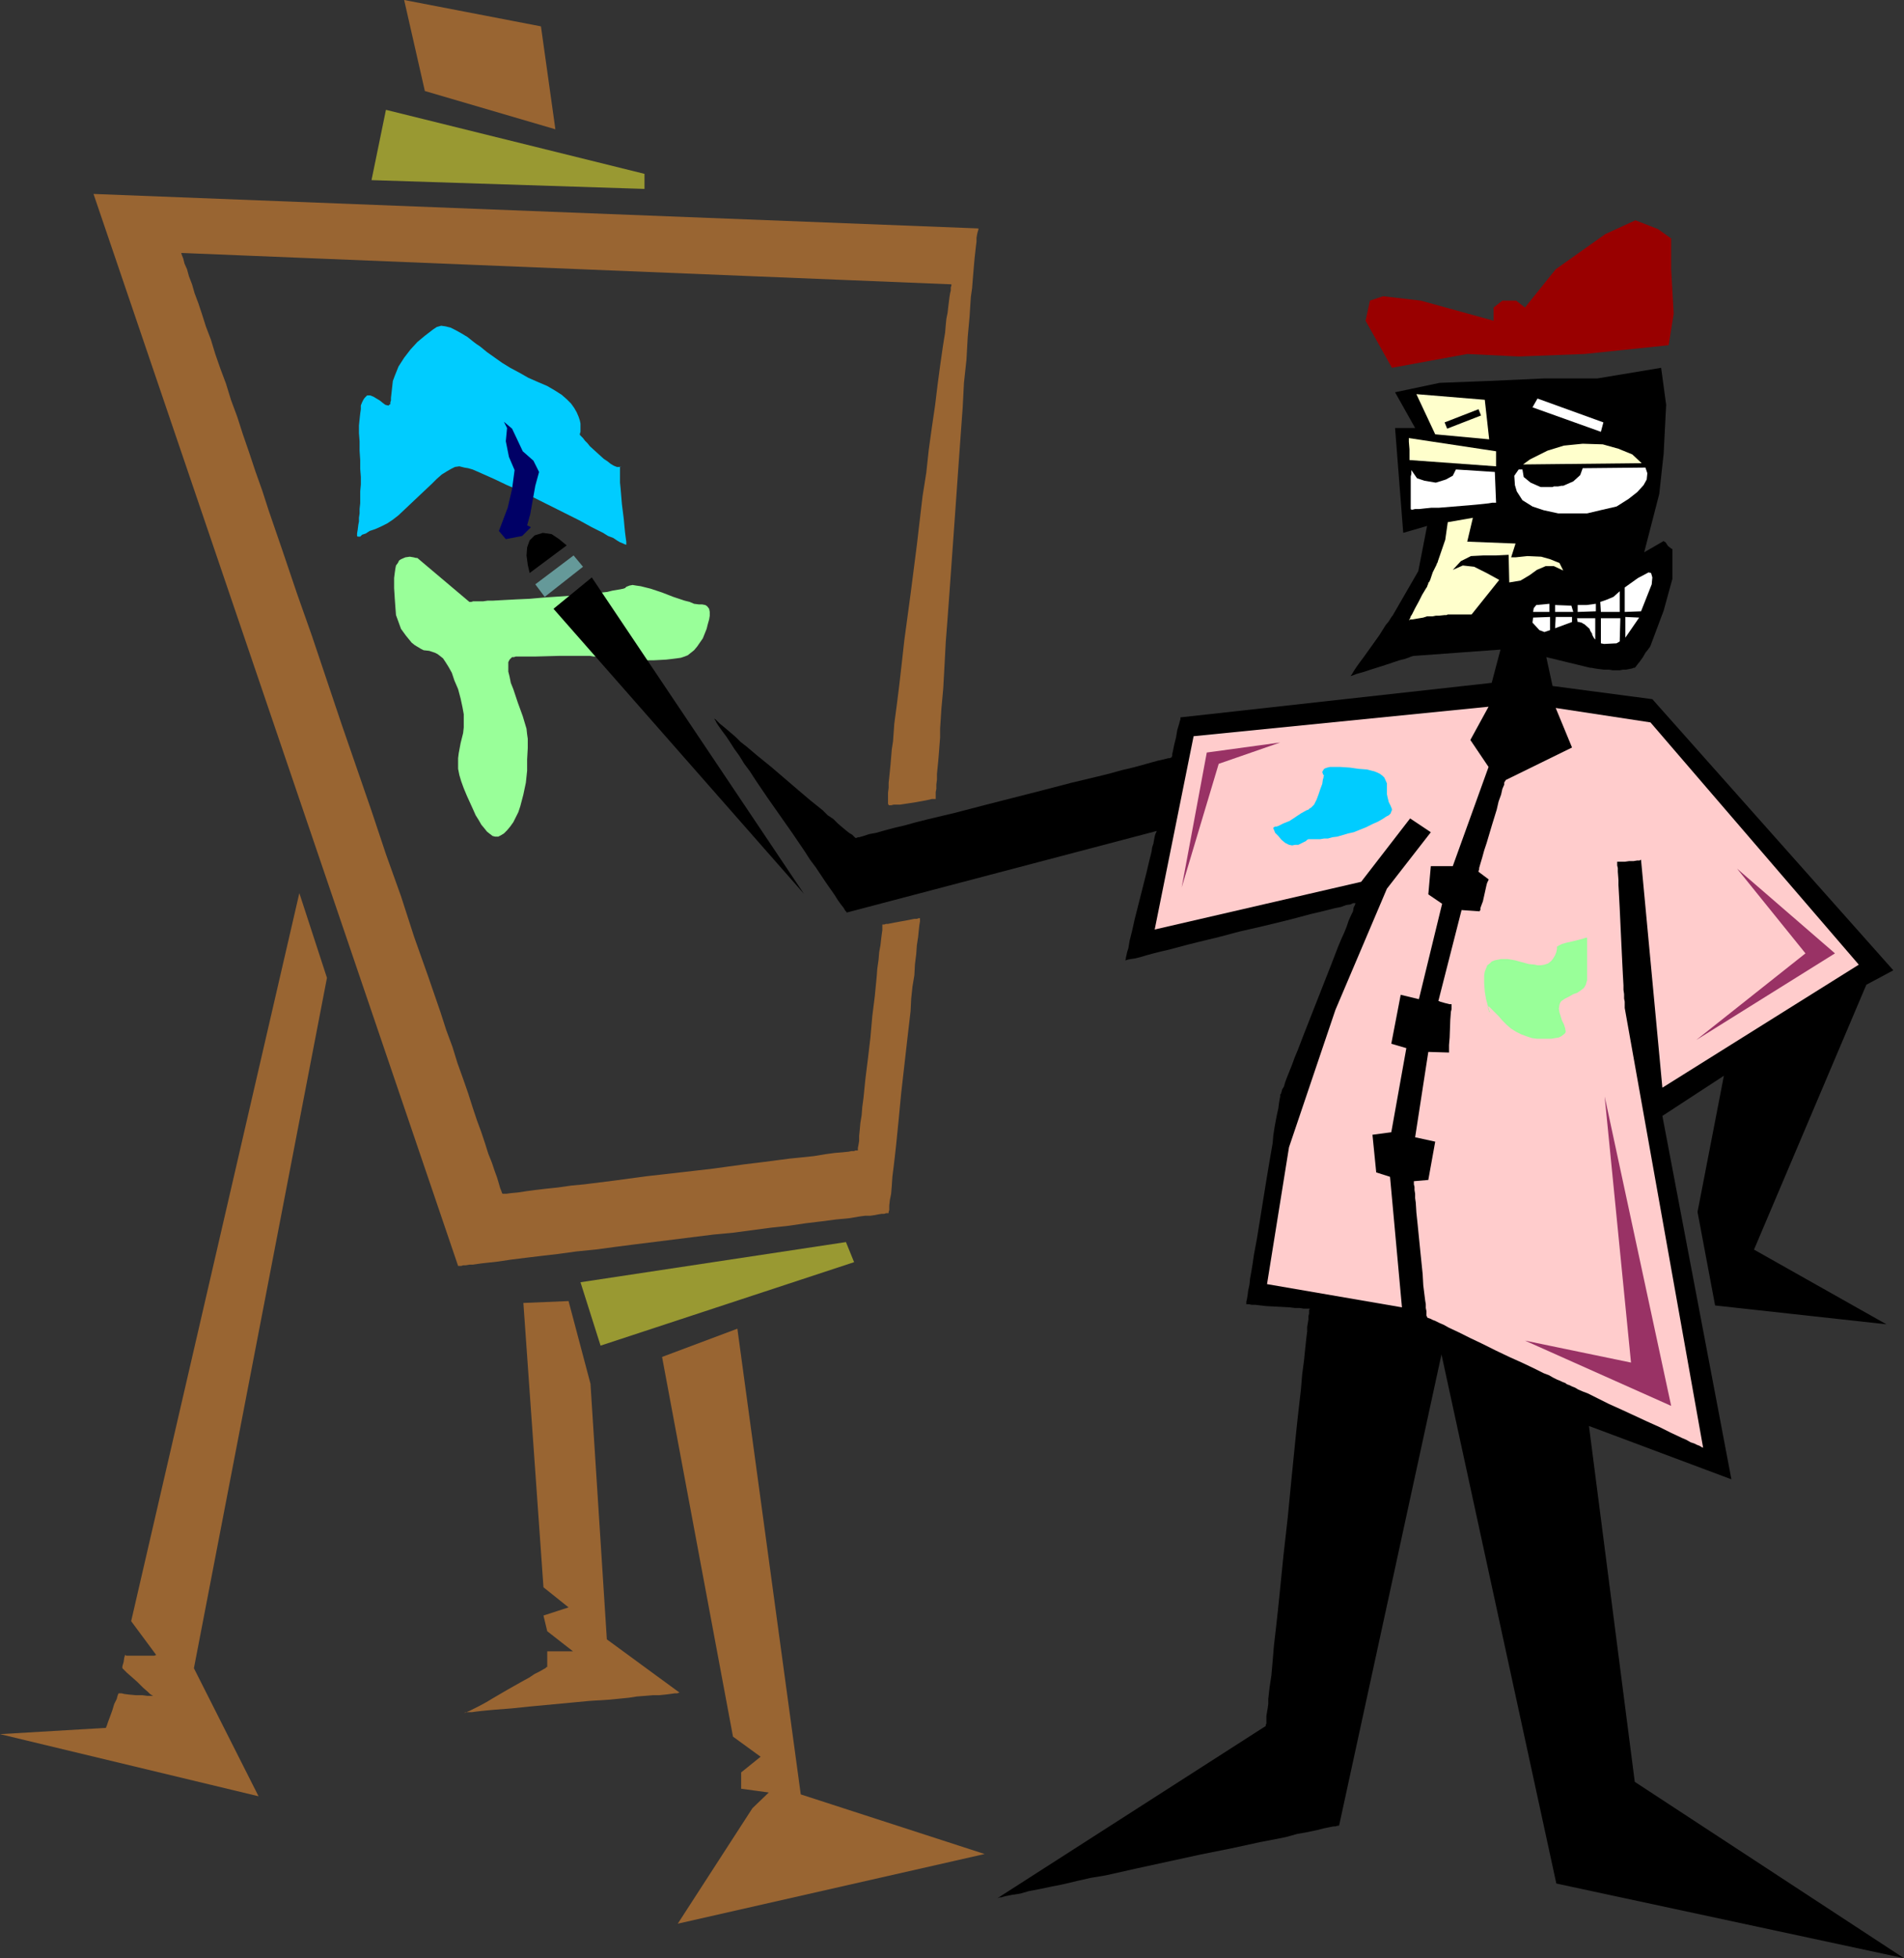 <?xml version="1.0" encoding="UTF-8" standalone="no"?>
<svg
   version="1.0"
   width="129.724mm"
   height="133.37mm"
   id="svg42"
   sodipodi:docname="Artist 06.wmf"
   xmlns:inkscape="http://www.inkscape.org/namespaces/inkscape"
   xmlns:sodipodi="http://sodipodi.sourceforge.net/DTD/sodipodi-0.dtd"
   xmlns="http://www.w3.org/2000/svg"
   xmlns:svg="http://www.w3.org/2000/svg">
  <rect width="100%" height="100%" fill="#333333" stroke="none"/>
  <sodipodi:namedview
     id="namedview42"
     pagecolor="#ffffff"
     bordercolor="#000000"
     borderopacity="0.25"
     inkscape:showpageshadow="2"
     inkscape:pageopacity="0.0"
     inkscape:pagecheckerboard="0"
     inkscape:deskcolor="#d1d1d1"
     inkscape:document-units="mm" />
  <defs
     id="defs1">
    <pattern
       id="WMFhbasepattern"
       patternUnits="userSpaceOnUse"
       width="6"
       height="6"
       x="0"
       y="0" />
  </defs>
  <path
     style="fill:#00ccff;fill-opacity:1;fill-rule:evenodd;stroke:none"
     d="m 159.984,120.041 -0.485,0.162 h -0.646 l -0.808,-0.323 -0.808,-0.485 -0.808,-0.646 -0.97,-0.646 -1.778,-1.616 -1.778,-1.616 -0.646,-0.808 -0.646,-0.646 -0.485,-0.646 -0.485,-0.485 -0.323,-0.323 v 0 -0.162 -0.162 l 0.162,-0.485 v -0.646 -0.646 -0.808 l -0.162,-0.808 -0.323,-0.969 -0.485,-1.131 -0.646,-1.131 -0.808,-1.131 -1.131,-1.131 -1.293,-1.131 -1.778,-1.131 -1.939,-1.131 -2.262,-0.969 -2.586,-1.131 -2.262,-1.293 -2.424,-1.293 -2.101,-1.293 -3.878,-2.747 -1.778,-1.454 -0.97,-0.646 -0.646,-0.485 -1.616,-1.293 -1.616,-0.969 -1.454,-0.808 -1.293,-0.646 -1.293,-0.323 -1.131,-0.162 -1.131,0.323 -0.97,0.646 -2.101,1.616 -1.939,1.616 -1.778,1.939 -1.616,2.1 -1.454,2.262 -0.97,2.423 -0.485,1.293 -0.162,1.454 -0.162,1.454 -0.162,1.454 v 0.646 l -0.162,0.485 v 0.485 l -0.323,0.162 v 0.162 h -0.323 l -0.646,-0.162 -0.646,-0.485 -0.808,-0.646 -1.616,-0.969 -0.808,-0.323 h -0.808 l -0.323,0.323 -0.323,0.323 -0.323,0.485 -0.323,0.646 -0.323,0.808 v 0.969 l -0.162,1.131 -0.162,1.454 -0.162,1.616 v 1.939 l 0.162,2.1 v 2.423 l 0.162,2.423 v 2.262 l 0.162,2.1 v 1.939 l -0.162,1.777 v 1.616 1.454 l -0.162,1.454 v 1.131 l -0.162,1.131 v 0.969 l -0.162,0.808 -0.162,1.292 -0.162,0.969 v 0.646 l 0.162,0.162 h 0.162 0.485 l 0.485,-0.485 0.97,-0.323 0.97,-0.646 1.454,-0.485 1.454,-0.646 1.616,-0.808 1.454,-0.969 1.454,-1.131 2.909,-2.747 2.909,-2.747 2.747,-2.585 1.293,-1.292 1.293,-1.131 1.293,-0.808 1.131,-0.646 0.97,-0.485 1.131,-0.162 0.646,0.162 0.646,0.162 0.97,0.162 1.131,0.323 1.131,0.485 1.454,0.646 1.454,0.646 1.454,0.646 3.394,1.616 3.717,1.616 7.434,3.716 3.878,1.939 3.555,1.777 3.232,1.777 1.616,0.808 1.293,0.646 1.293,0.808 1.293,0.485 0.97,0.646 0.808,0.485 0.808,0.323 0.323,0.162 0.485,0.162 v 0.162 -0.323 -0.646 l -0.162,-1.131 -0.162,-1.292 -0.162,-1.616 -0.162,-1.777 -0.485,-3.878 -0.323,-3.877 -0.162,-1.616 v -1.616 -1.131 -0.969 -0.323 l 0.162,-0.162 z"
     id="path1" />
  <path
     style="fill:#990000;fill-opacity:1;fill-rule:evenodd;stroke:none"
     d="m 358.428,94.676 19.392,-3.554 13.251,0.646 16.968,-0.646 21.654,-2.262 1.293,-8.078 -0.646,-11.471 v -7.917 l -3.394,-2.423 -5.818,-2.262 -7.757,3.554 -12.766,9.048 -7.918,9.855 -2.262,-1.777 h -3.555 l -2.262,1.777 v 3.393 L 365.862,77.389 356.166,76.258 l -3.394,1.131 -1.131,5.17 z"
     id="path2" />
  <path
     style="fill:#000000;fill-opacity:1;fill-rule:evenodd;stroke:none"
     d="m 359.236,100.977 11.474,-2.423 12.605,-0.485 14.221,-0.646 h 13.736 l 16.483,-2.747 1.293,9.532 -0.646,12.602 -1.131,10.34 -3.878,15.025 5.01,-2.908 0.162,0.162 0.323,0.162 0.646,0.969 0.808,0.646 0.323,0.162 v 0.162 7.432 l -2.262,8.24 -3.394,9.048 v 0 l -0.162,0.323 -0.485,0.646 -0.646,0.808 -0.646,1.131 -0.808,1.131 -0.646,0.808 -0.485,0.646 -0.162,0.162 v 0 h -0.323 l -0.323,0.162 -1.616,0.323 h -0.808 l -0.808,0.162 h -0.485 -0.162 -0.323 -0.808 l -0.97,-0.162 h -1.293 l -1.293,-0.162 -1.131,-0.162 -0.808,-0.162 h -0.162 -0.162 l -11.312,-2.747 1.616,7.432 25.694,3.393 62.054,69.795 -6.949,3.716 -28.926,68.18 34.098,19.226 -44.117,-4.847 -4.525,-24.073 6.787,-35.059 -15.837,10.34 17.776,93.545 -36.683,-13.733 11.797,91.606 69.326,45.399 -89.526,-19.226 -29.573,-136.197 -26.341,121.172 v 0 l -0.162,0.162 h -0.323 l -0.485,0.162 h -0.485 l -0.808,0.162 -1.616,0.323 -1.939,0.485 -2.262,0.485 -2.747,0.485 -2.909,0.808 -3.232,0.646 -3.394,0.646 -3.717,0.808 -3.717,0.808 -8.08,1.616 -16.322,3.554 -7.918,1.777 -3.878,0.646 -3.555,0.808 -3.394,0.808 -3.232,0.646 -3.07,0.646 -2.586,0.485 -2.262,0.646 -2.101,0.323 -1.616,0.323 -0.646,0.162 -0.485,0.162 h -0.485 l -0.323,0.162 h -0.162 v 0 l 69.003,-44.268 v -0.323 l 0.162,-0.323 v -0.485 -0.646 -0.808 l 0.162,-0.969 0.162,-0.969 0.162,-1.131 v -1.292 l 0.323,-2.908 0.485,-3.231 0.323,-3.716 0.323,-3.878 0.485,-4.201 0.485,-4.362 0.485,-4.685 0.485,-4.847 0.485,-4.847 1.131,-10.017 0.97,-10.017 0.485,-4.847 0.485,-4.847 0.485,-4.685 0.485,-4.362 0.485,-4.201 0.323,-3.878 0.485,-3.716 0.323,-3.231 0.323,-2.908 0.162,-1.292 v -1.131 l 0.162,-0.969 0.162,-0.969 v -0.808 l 0.162,-0.646 v -0.485 -0.485 l 0.162,-0.162 v -0.162 h -0.808 -0.808 l -0.97,-0.162 h -1.293 l -1.293,-0.162 -5.979,-0.323 -1.454,-0.162 -1.293,-0.162 h -0.97 l -0.808,-0.162 h -0.485 -0.162 v -0.162 -0.485 l 0.162,-0.646 0.162,-0.969 0.162,-1.292 0.323,-1.454 0.162,-1.616 0.323,-1.777 0.323,-1.939 0.323,-2.262 0.808,-4.362 0.808,-5.008 0.808,-5.008 0.808,-5.008 0.808,-4.847 0.808,-4.685 0.162,-1.939 0.323,-2.1 0.323,-1.777 0.323,-1.616 0.323,-1.454 0.162,-1.292 0.162,-0.969 0.162,-0.808 v -0.323 -0.162 l 0.162,-0.162 0.162,-0.485 0.162,-0.646 0.485,-0.808 0.323,-1.131 0.485,-1.292 0.646,-1.616 0.646,-1.616 0.646,-1.777 0.808,-1.939 1.616,-4.201 1.778,-4.524 1.778,-4.524 1.778,-4.524 1.778,-4.524 1.616,-4.201 0.808,-1.939 0.808,-1.777 0.646,-1.616 0.485,-1.454 0.646,-1.454 0.485,-0.969 0.162,-0.969 0.323,-0.646 0.162,-0.485 0.162,-0.162 -0.162,0.162 h -0.646 l -0.646,0.323 -1.131,0.162 -1.293,0.485 -1.616,0.323 -1.939,0.485 -1.939,0.485 -2.101,0.485 -2.424,0.646 -2.424,0.646 -2.586,0.646 -5.333,1.292 -5.656,1.293 -5.494,1.454 -5.333,1.293 -2.586,0.646 -2.424,0.646 -2.424,0.646 -2.101,0.485 -1.939,0.485 -1.778,0.485 -1.616,0.485 -1.293,0.323 -1.131,0.162 -0.808,0.162 -0.485,0.162 h -0.162 v 0 l 0.162,-0.323 v -0.323 l 0.162,-0.646 0.162,-0.808 0.323,-0.969 0.162,-0.969 0.162,-0.969 0.646,-2.585 0.646,-2.908 3.07,-12.117 0.646,-2.747 0.646,-2.585 0.162,-1.131 0.323,-0.969 0.162,-0.969 0.162,-0.808 0.162,-0.646 0.162,-0.323 0.162,-0.323 v -0.162 l -79.83,21.003 v -0.162 l -0.323,-0.323 -0.485,-0.808 -0.646,-0.808 -0.808,-1.131 -0.808,-1.293 -1.131,-1.616 -1.131,-1.616 -1.293,-1.939 -1.293,-1.939 -1.454,-1.939 -1.454,-2.262 -3.07,-4.524 -6.464,-9.209 -3.07,-4.524 -1.454,-2.262 -1.454,-1.939 -1.293,-2.1 -1.293,-1.777 -1.131,-1.777 -0.97,-1.454 -0.97,-1.292 -0.808,-1.131 -0.646,-0.969 -0.323,-0.646 -0.323,-0.485 -0.162,-0.162 0.162,0.162 0.323,0.162 0.485,0.485 0.646,0.646 0.808,0.646 0.97,0.808 1.131,0.969 1.131,0.969 1.293,1.292 1.454,1.131 3.07,2.585 3.394,2.747 3.394,2.908 3.394,2.908 3.232,2.747 3.232,2.585 1.293,1.292 1.454,0.969 1.131,1.131 1.131,0.969 0.97,0.808 0.808,0.646 0.808,0.485 0.485,0.485 0.323,0.323 v 0 h 0.162 0.162 l 0.323,-0.162 h 0.323 l 1.131,-0.323 1.454,-0.485 1.778,-0.323 2.262,-0.646 2.424,-0.646 2.747,-0.646 2.909,-0.808 3.232,-0.808 3.394,-0.808 3.394,-0.808 7.434,-1.939 15.19,-3.878 7.434,-1.939 3.394,-0.808 3.394,-0.808 3.232,-0.808 2.909,-0.808 2.747,-0.646 2.424,-0.646 2.262,-0.646 1.778,-0.485 1.454,-0.323 1.293,-0.323 h 0.323 l 0.323,-0.162 h 0.162 v 0 -0.162 l 0.162,-0.323 v -0.485 l 0.162,-0.646 0.323,-1.616 0.485,-1.939 0.323,-1.939 0.485,-1.616 0.162,-0.646 0.162,-0.485 v -0.323 -0.162 l 80.154,-8.886 2.262,-8.563 -22.139,1.616 h -0.162 l -0.646,0.162 -0.808,0.323 -0.97,0.323 -1.293,0.323 -1.454,0.485 -2.909,0.969 -3.07,0.969 -1.454,0.485 -1.131,0.323 -1.131,0.323 -0.808,0.323 -0.485,0.162 h -0.162 l 0.162,-0.162 0.323,-0.485 0.485,-0.808 0.646,-0.969 0.808,-1.131 0.97,-1.292 4.04,-5.655 0.808,-1.293 0.808,-1.292 0.808,-0.969 0.485,-0.808 0.323,-0.485 0.162,-0.162 6.626,-11.471 2.262,-11.633 -6.141,1.777 -2.101,-26.981 h 5.171 z"
     id="path3" />
  <path
     style="fill:#ffffcc;fill-opacity:1;fill-rule:evenodd;stroke:none"
     d="m 369.579,111.801 -4.848,-10.34 17.614,1.454 1.131,10.178 z"
     id="path4" />
  <path
     style="fill:#000000;fill-opacity:1;fill-rule:evenodd;stroke:none"
     d="m 372.003,108.732 8.726,-3.393 0.646,1.616 -8.726,3.393 z"
     id="path5" />
  <path
     style="fill:#ffffcc;fill-opacity:1;fill-rule:evenodd;stroke:none"
     d="m 362.792,112.771 v 0.969 l 0.162,1.939 v 1.131 0.808 0.808 l 22.301,1.616 v -3.878 z"
     id="path6" />
  <path
     style="fill:#ffffff;fill-opacity:1;fill-rule:evenodd;stroke:none"
     d="m 363.438,121.011 v 0.969 l -0.162,0.646 v 3.554 1.777 1.616 0.646 0.808 l 0.162,0.162 h 0.323 l 0.646,-0.162 h 1.131 l 1.454,-0.162 1.616,-0.162 h 1.939 l 7.918,-0.646 1.778,-0.162 1.616,-0.162 1.454,-0.162 0.97,-0.162 h 0.808 0.162 l -0.323,-7.917 -10.019,-0.646 -0.808,1.616 -1.778,0.969 -2.586,0.808 -2.909,-0.485 -1.939,-0.646 z"
     id="path7" />
  <path
     style="fill:#ffffcc;fill-opacity:1;fill-rule:evenodd;stroke:none"
     d="m 392.203,119.556 30.542,-0.323 -2.424,-2.262 -3.555,-1.454 -4.04,-1.131 -5.171,-0.162 -4.848,0.485 -4.202,1.292 -4.525,2.262 z"
     id="path8" />
  <path
     style="fill:#ffffff;fill-opacity:1;fill-rule:evenodd;stroke:none"
     d="m 391.072,120.849 h 0.97 l 0.323,1.939 1.778,1.454 2.586,1.131 h 2.909 0.162 l 0.323,-0.162 h 1.131 l 0.808,-0.162 h 0.323 0.162 l 2.586,-1.131 1.778,-1.616 0.646,-1.777 16.16,-0.162 0.485,1.454 -0.162,1.616 -0.808,1.454 -1.616,1.777 -2.262,1.777 -3.07,1.939 -4.202,0.969 -3.394,0.808 h -3.717 -3.717 l -3.717,-0.808 -2.909,-0.969 -2.586,-1.616 -1.454,-2.262 -0.485,-1.616 -0.162,-2.423 z"
     id="path9" />
  <path
     style="fill:#ffffff;fill-opacity:1;fill-rule:evenodd;stroke:none"
     d="m 395.92,102.592 -1.293,2.262 17.614,6.301 0.646,-2.423 z"
     id="path10" />
  <path
     style="fill:#ffffcc;fill-opacity:1;fill-rule:evenodd;stroke:none"
     d="m 372.811,134.42 -0.646,4.524 -1.939,5.655 v 0.162 l -0.162,0.162 -0.162,0.485 -0.485,0.969 -0.485,0.969 -0.323,0.969 -0.323,0.969 -0.323,0.646 h -0.162 v 0.162 0.162 l -0.162,0.323 -0.162,0.485 -0.323,0.485 -0.97,1.616 -0.808,1.616 -0.97,1.777 -0.808,1.616 -0.323,0.485 -0.162,0.485 -0.162,0.323 -0.162,0.162 h 0.162 l 0.162,-0.162 h 0.485 l 0.97,-0.162 0.97,-0.162 0.97,-0.162 0.97,-0.323 h 0.646 0.162 v 0 h 0.646 l 0.808,-0.162 h 0.808 l 1.454,-0.162 h 0.485 l 0.323,-0.162 h 6.141 l 7.11,-8.886 -3.232,-1.777 -3.232,-1.616 -2.909,-0.323 -2.586,1.131 2.101,-2.262 2.586,-1.292 3.232,-0.162 h 3.232 l 3.232,-0.162 0.162,7.109 2.909,-0.485 2.424,-1.454 1.778,-1.292 2.262,-0.969 h 2.101 l 2.424,1.131 -0.97,-1.939 -2.424,-0.969 -2.262,-0.646 -3.555,-0.162 -3.07,0.323 h -1.131 l 1.131,-3.554 -12.443,-0.485 1.454,-6.139 z"
     id="path11" />
  <path
     style="fill:#ffffff;fill-opacity:1;fill-rule:evenodd;stroke:none"
     d="m 395.596,155.747 -0.646,0.808 -0.162,0.969 h 4.202 v -2.1 z"
     id="path12" />
  <path
     style="fill:#ffffff;fill-opacity:1;fill-rule:evenodd;stroke:none"
     d="m 394.788,158.978 -0.162,1.292 1.778,1.939 v 0 l 1.293,0.485 1.454,-0.485 v -3.393 z"
     id="path13" />
  <path
     style="fill:#ffffff;fill-opacity:1;fill-rule:evenodd;stroke:none"
     d="m 400.444,157.524 v -1.777 l 4.202,0.162 0.485,1.616 z"
     id="path14" />
  <path
     style="fill:#ffffff;fill-opacity:1;fill-rule:evenodd;stroke:none"
     d="m 400.606,158.816 h 4.202 v 1.293 l -4.363,1.616 z"
     id="path15" />
  <path
     style="fill:#ffffff;fill-opacity:1;fill-rule:evenodd;stroke:none"
     d="m 406.262,155.747 h 2.262 l 2.424,-0.323 v 1.939 l -4.686,0.162 z"
     id="path16" />
  <path
     style="fill:#ffffff;fill-opacity:1;fill-rule:evenodd;stroke:none"
     d="m 406.1,159.139 0.162,0.969 h 0.323 l 0.646,0.162 0.323,0.162 0.162,0.162 h 0.162 l 1.293,1.131 0.162,0.162 0.162,0.485 0.323,0.485 v 0.162 h 0.162 v 0.323 l 0.323,0.646 0.323,0.485 0.162,0.162 v 0 -5.493 z"
     id="path17" />
  <path
     style="fill:#ffffff;fill-opacity:1;fill-rule:evenodd;stroke:none"
     d="m 412.241,159.139 h 5.01 l -0.162,5.978 -0.808,0.485 -3.232,0.162 -0.808,-0.162 z"
     id="path18" />
  <path
     style="fill:#ffffff;fill-opacity:1;fill-rule:evenodd;stroke:none"
     d="m 412.08,154.939 0.162,2.585 h 4.848 v -5.332 l -1.616,1.454 -1.939,0.808 z"
     id="path19" />
  <path
     style="fill:#ffffff;fill-opacity:1;fill-rule:evenodd;stroke:none"
     d="m 418.544,158.816 3.555,0.162 -1.778,2.585 -1.778,2.585 z"
     id="path20" />
  <path
     style="fill:#ffffff;fill-opacity:1;fill-rule:evenodd;stroke:none"
     d="m 418.382,151.223 3.394,-2.423 2.747,-1.454 0.646,0.162 0.323,1.131 -0.162,1.777 -2.747,6.947 -4.202,0.162 z"
     id="path21" />
  <path
     style="fill:#000000;fill-opacity:1;fill-rule:evenodd;stroke:none"
     d="m 365.054,192.421 4.525,-6.301 0.808,7.109 5.979,11.309 z"
     id="path22" />
  <path
     style="fill:#000000;fill-opacity:1;fill-rule:evenodd;stroke:none"
     d="m 393.334,206.962 h 0.162 0.323 l 0.808,-0.323 0.97,-0.485 1.454,-0.646 1.616,-0.808 1.778,-0.646 3.878,-1.777 3.717,-1.777 1.778,-0.646 1.616,-0.808 1.293,-0.646 0.97,-0.485 0.646,-0.323 h 0.162 v 0 -8.563 l 5.979,11.148 z"
     id="path23" />
  <path
     style="fill:#ffcccc;fill-opacity:1;fill-rule:evenodd;stroke:none"
     d="m 307.363,189.513 75.952,-7.593 -4.686,8.563 4.686,6.947 -9.211,25.527 h -5.656 l -0.646,7.27 3.555,2.423 -5.979,24.558 -4.686,-1.131 -2.424,12.602 3.878,1.131 -3.878,21.649 -4.848,0.646 0.97,9.694 3.555,1.131 3.07,33.605 -34.744,-5.978 5.656,-35.221 11.958,-35.382 13.251,-31.182 11.312,-14.541 -5.333,-3.554 -12.605,16.318 -53.166,12.279 z"
     id="path24" />
  <path
     style="fill:#993265;fill-opacity:1;fill-rule:evenodd;stroke:none"
     d="m 310.756,193.714 -6.464,34.736 9.534,-31.828 15.837,-5.493 z"
     id="path25" />
  <path
     style="fill:#ffcccc;fill-opacity:1;fill-rule:evenodd;stroke:none"
     d="m 425.008,185.959 -24.402,-3.716 4.202,10.178 -17.13,8.401 v 0.162 l -0.162,0.162 -0.162,0.323 v 0.485 l -0.485,1.131 -0.323,1.454 -0.646,1.777 -0.485,2.1 -1.293,4.201 -1.293,4.362 -0.646,1.939 -0.485,1.777 -0.485,1.616 -0.323,1.131 v 0.323 l -0.162,0.485 v 0.162 0 l 2.586,1.939 v 0.162 l -0.162,0.323 -0.162,0.323 -0.162,0.485 -0.323,1.454 -0.323,1.454 -0.323,1.454 -0.485,1.292 -0.162,0.485 v 0.485 l -0.162,0.162 v 0.162 l -4.686,-0.323 -5.979,23.427 h 0.162 l 0.323,0.162 1.131,0.323 1.293,0.323 h 0.323 0.162 v 0.162 0.485 0.646 l -0.162,0.646 -0.162,2.1 -0.162,4.524 -0.162,1.939 v 0.808 1.131 l -5.333,-0.162 -3.394,21.973 5.171,1.131 -1.778,9.855 -3.717,0.323 v 0.323 0.485 l 0.162,0.646 v 0.808 l 0.162,0.969 v 1.131 l 0.162,1.131 0.162,2.585 0.323,3.07 0.646,6.463 0.646,6.301 0.162,2.908 0.323,2.585 0.162,1.293 0.162,0.969 v 0.969 l 0.162,0.808 v 0.646 0.485 l 0.162,0.323 v 0 0.162 l 0.323,0.162 0.485,0.162 0.646,0.323 0.808,0.323 0.97,0.485 1.131,0.485 1.131,0.646 2.747,1.292 2.909,1.454 3.394,1.616 3.232,1.616 3.394,1.616 3.232,1.454 3.07,1.454 2.586,1.293 1.293,0.485 1.131,0.646 0.97,0.485 0.808,0.323 0.646,0.323 0.485,0.162 0.323,0.162 v 0 l 0.162,0.162 0.323,0.162 0.485,0.162 0.646,0.323 0.808,0.323 0.808,0.485 1.131,0.485 1.293,0.485 2.586,1.292 2.909,1.454 3.232,1.454 6.626,3.07 3.232,1.454 2.909,1.454 2.747,1.292 1.131,0.485 1.131,0.646 0.97,0.323 0.646,0.323 0.808,0.323 0.485,0.323 h 0.162 l 0.162,0.162 -20.2,-113.256 v -0.485 -0.485 -0.646 l -0.162,-0.808 v -1.131 l -0.162,-1.131 v -1.131 l -0.162,-2.908 -0.162,-3.231 -0.323,-6.786 -0.323,-6.947 -0.162,-3.07 -0.162,-2.908 v -1.293 l -0.162,-2.1 v -0.969 l -0.162,-0.646 v -0.969 h 0.323 0.646 0.97 l 1.131,-0.162 h 1.131 l 0.97,-0.162 h 0.646 l 0.162,-0.162 h 0.162 l 5.494,58.647 50.581,-31.666 z"
     id="path26" />
  <path
     style="fill:#993265;fill-opacity:1;fill-rule:evenodd;stroke:none"
     d="m 447.308,223.603 17.614,21.811 -28.118,22.296 35.714,-22.296 z"
     id="path27" />
  <path
     style="fill:#993265;fill-opacity:1;fill-rule:evenodd;stroke:none"
     d="m 413.211,282.25 17.13,79.65 -37.653,-16.803 27.31,5.655 z"
     id="path28" />
  <path
     style="fill:#996532;fill-opacity:1;fill-rule:evenodd;stroke:none"
     d="m 104.07,0 5.333,23.427 33.613,9.855 -3.717,-26.496 z"
     id="path29" />
  <path
     style="fill:#999932;fill-opacity:1;fill-rule:evenodd;stroke:none"
     d="m 99.384,28.273 -3.717,18.095 70.296,2.262 v -3.878 z"
     id="path30" />
  <path
     style="fill:#996532;fill-opacity:1;fill-rule:evenodd;stroke:none"
     d="M 252.096,58.809 24.078,49.923 117.968,325.872 h 0.323 0.485 l 0.485,-0.162 h 0.646 l 0.97,-0.162 h 0.808 l 1.131,-0.162 1.131,-0.162 1.454,-0.162 2.909,-0.323 3.232,-0.485 3.878,-0.485 4.04,-0.485 4.202,-0.485 4.686,-0.646 4.848,-0.485 4.848,-0.646 5.01,-0.646 10.342,-1.292 10.342,-1.292 5.171,-0.485 4.848,-0.646 4.848,-0.646 4.525,-0.485 4.363,-0.646 4.04,-0.485 3.717,-0.485 3.394,-0.323 2.909,-0.485 1.293,-0.162 h 1.293 l 1.131,-0.162 0.808,-0.162 0.97,-0.162 h 0.646 l 0.485,-0.162 h 0.485 0.162 v 0 -0.323 l 0.162,-0.485 v -1.131 l 0.162,-1.454 0.323,-1.616 0.162,-1.939 0.162,-2.423 0.323,-2.585 0.323,-2.747 0.323,-2.908 0.323,-3.231 0.323,-3.231 0.646,-6.786 0.808,-7.109 0.808,-7.109 0.808,-6.947 0.162,-3.231 0.323,-3.07 0.485,-2.908 0.162,-2.908 0.323,-2.585 0.162,-2.262 0.323,-2.1 0.162,-1.616 0.162,-1.454 0.162,-0.969 v -0.646 -0.162 0 h -0.323 l -0.485,0.162 h -0.646 l -1.616,0.323 -1.778,0.323 -1.778,0.323 -1.616,0.323 h -0.485 l -0.485,0.162 h -0.323 -0.162 v 0.162 0.485 0.808 l -0.162,1.131 -0.162,1.292 -0.162,1.454 -0.323,1.777 -0.162,1.939 -0.323,2.262 -0.162,2.1 -0.485,5.008 -0.646,5.17 -0.485,5.493 -0.646,5.493 -0.646,5.17 -0.485,4.847 -0.323,2.423 -0.162,2.1 -0.323,1.939 -0.162,1.777 -0.162,1.616 v 1.293 l -0.162,0.969 -0.162,0.808 v 0.485 0.162 h -0.162 -0.162 -0.323 l -0.323,0.162 h -0.646 l -0.808,0.162 -1.616,0.162 -1.939,0.162 -2.424,0.323 -2.909,0.485 -3.07,0.323 -3.232,0.323 -3.717,0.485 -3.717,0.485 -4.04,0.485 -8.242,1.131 -8.403,0.969 -8.565,0.969 -8.403,1.131 -3.878,0.485 -3.878,0.485 -3.394,0.323 -3.394,0.485 -3.07,0.323 -2.747,0.323 -2.424,0.323 -2.101,0.323 -1.778,0.162 -1.131,0.162 h -0.485 -0.323 -0.162 l -0.162,-0.162 -0.162,-0.485 -0.323,-0.808 -0.323,-1.131 -0.485,-1.616 -0.646,-1.777 -0.646,-1.939 -0.97,-2.423 -0.808,-2.585 -0.97,-2.908 -1.131,-3.07 -1.131,-3.393 -1.131,-3.554 -1.293,-3.716 -1.454,-4.039 -1.293,-4.201 -1.616,-4.362 -1.454,-4.524 -1.616,-4.685 -1.616,-4.685 -1.778,-5.008 -1.778,-5.008 -3.394,-10.502 -3.878,-10.825 -3.717,-11.148 -7.757,-22.457 -7.595,-22.619 -3.878,-10.986 -3.717,-10.986 -3.555,-10.34 -1.616,-5.008 -1.778,-5.008 -1.616,-4.847 -1.616,-4.685 -1.454,-4.524 -1.616,-4.362 -1.293,-4.201 -1.454,-3.878 -1.293,-3.716 -1.131,-3.716 -1.293,-3.393 -0.97,-3.07 -0.97,-2.908 -0.97,-2.585 -0.646,-2.262 -0.808,-2.1 -0.485,-1.777 -0.646,-1.454 -0.323,-1.293 -0.323,-0.808 -0.162,-0.485 v -0.162 l 198.283,8.078 v 0.162 0.162 l -0.162,0.485 v 0.808 l -0.162,0.646 -0.162,0.969 -0.162,1.293 -0.162,1.293 -0.162,1.454 -0.323,1.616 -0.162,1.616 -0.162,1.939 -0.323,1.939 -0.323,2.1 -0.646,4.524 -0.646,4.847 -0.646,5.332 -0.808,5.493 -0.808,5.816 -0.646,5.978 -0.97,6.139 -1.454,12.44 -1.616,12.602 -0.808,5.978 -0.808,5.978 -0.646,5.816 -0.646,5.655 -0.646,5.17 -0.646,4.847 -0.323,4.524 -0.323,2.1 -0.162,1.939 -0.162,1.939 -0.162,1.616 -0.162,1.616 -0.162,1.454 v 1.293 l -0.162,1.292 v 0.969 1.454 0.485 l 0.162,0.162 v 0.162 h 0.646 l 0.646,-0.162 h 1.616 l 4.202,-0.646 1.778,-0.323 1.616,-0.323 0.646,-0.162 h 0.646 0.162 0.162 v -0.485 -0.485 -0.808 l 0.162,-0.808 v -1.131 l 0.162,-1.292 v -1.454 l 0.162,-1.616 0.162,-1.616 0.162,-1.939 0.162,-2.1 0.162,-2.1 v -2.262 l 0.162,-2.423 0.162,-2.585 0.485,-5.332 0.323,-5.816 0.323,-6.139 0.485,-6.301 0.485,-6.624 0.485,-6.786 0.97,-13.571 0.97,-13.733 0.485,-6.786 0.485,-6.624 0.323,-6.301 0.646,-5.978 0.323,-5.816 0.485,-5.332 0.162,-2.585 0.162,-2.423 0.323,-2.262 0.162,-2.1 0.162,-1.939 0.162,-1.939 0.162,-1.777 0.162,-1.454 0.162,-1.454 0.162,-1.293 v -0.969 l 0.162,-0.969 0.162,-0.646 0.162,-0.485 v -0.323 z"
     id="path31" />
  <path
     style="fill:#996532;fill-opacity:1;fill-rule:evenodd;stroke:none"
     d="m 77.083,229.904 -43.309,187.413 6.464,8.724 h -0.162 l -0.323,0.162 h -2.101 -1.454 -1.454 -2.262 l -0.162,-0.162 h -0.162 v 0.162 l -0.162,0.485 -0.162,1.131 -0.323,1.131 v 0.323 0.162 0 l 0.323,0.323 0.323,0.323 0.485,0.485 1.293,1.131 1.454,1.292 1.454,1.454 1.293,1.131 0.485,0.485 0.485,0.323 0.323,0.162 v 0 h -0.808 -0.646 l -1.293,-0.162 H 35.067 l -1.778,-0.162 -1.293,-0.162 -0.646,-0.162 h -0.485 -0.162 -0.162 v 0 l -0.162,0.323 -0.162,0.485 -0.162,0.646 -0.646,1.292 -0.485,1.616 -0.646,1.777 -0.485,1.293 -0.162,0.485 -0.162,0.485 -0.162,0.323 v 0.162 L 0,446.398 66.579,462.393 49.934,429.434 84.194,251.715 Z"
     id="path32" />
  <path
     style="fill:#999932;fill-opacity:1;fill-rule:evenodd;stroke:none"
     d="m 149.48,330.073 5.171,16.318 65.286,-21.488 -2.101,-5.17 z"
     id="path33" />
  <path
     style="fill:#996532;fill-opacity:1;fill-rule:evenodd;stroke:none"
     d="m 134.774,335.404 11.635,-0.485 5.656,21.326 v 0.162 l 4.202,65.595 18.746,13.733 h -0.162 l -0.485,0.162 h -0.646 l -1.131,0.162 -1.293,0.162 -1.616,0.162 h -1.616 l -1.939,0.162 -2.101,0.162 -2.101,0.323 -4.848,0.485 -5.171,0.323 -5.171,0.485 -5.171,0.485 -5.171,0.485 -4.686,0.485 -2.101,0.162 -2.101,0.162 -1.778,0.162 -1.616,0.162 -1.454,0.162 -1.131,0.162 h -0.97 -0.646 l -0.323,0.162 h 0.162 l 0.323,-0.162 0.808,-0.323 1.293,-0.646 1.293,-0.646 1.778,-0.969 1.616,-0.969 3.878,-2.262 3.717,-2.1 1.778,-0.969 1.454,-0.969 1.293,-0.646 1.131,-0.646 0.323,-0.162 0.162,-0.162 0.162,-0.162 h 0.162 v -4.039 h 6.626 l -6.626,-5.17 -0.97,-4.039 6.464,-2.1 -6.464,-5.17 z"
     id="path34" />
  <path
     style="fill:#996532;fill-opacity:1;fill-rule:evenodd;stroke:none"
     d="m 170.488,349.299 19.392,-7.27 16.322,119.88 47.349,15.348 -79.022,17.933 19.23,-29.728 4.202,-4.039 -7.11,-0.969 v -4.201 l 5.01,-4.039 -7.11,-5.17 z"
     id="path35" />
  <path
     style="fill:#99ff99;fill-opacity:1;fill-rule:evenodd;stroke:none"
     d="m 107.464,143.629 h -0.162 -0.162 l -0.646,-0.162 -0.97,-0.162 -1.131,0.162 -1.131,0.485 -0.485,0.323 -0.323,0.646 -0.485,0.646 -0.162,0.808 -0.162,1.131 -0.162,1.292 v 2.585 l 0.162,2.585 0.162,2.262 0.162,2.1 0.646,1.777 0.646,1.777 1.293,1.777 1.454,1.777 0.808,0.646 0.808,0.485 0.808,0.485 0.646,0.323 1.454,0.162 1.454,0.485 0.646,0.323 0.646,0.485 0.808,0.646 0.646,0.969 0.808,1.292 0.808,1.454 0.646,1.939 0.97,2.262 0.646,2.423 0.485,2.262 0.323,1.777 v 1.777 1.616 l -0.162,1.454 -0.646,2.585 -0.485,2.585 -0.162,1.292 v 1.293 1.454 l 0.323,1.616 0.485,1.616 0.646,1.777 0.808,1.939 0.808,1.777 0.808,1.777 0.646,1.454 0.808,1.292 0.646,1.131 0.808,0.969 0.646,0.808 0.808,0.646 0.646,0.485 0.646,0.162 h 0.808 l 0.646,-0.323 0.808,-0.485 0.808,-0.808 0.808,-0.969 0.808,-1.131 0.646,-1.292 0.646,-1.292 0.485,-1.454 0.808,-3.07 0.646,-3.07 0.323,-3.07 v -2.908 l 0.162,-2.908 v -2.423 l -0.162,-1.131 -0.162,-1.454 -0.485,-1.616 -0.485,-1.616 -1.293,-3.554 -1.131,-3.393 -0.646,-1.616 -0.323,-1.616 -0.323,-1.292 v -1.292 -1.131 l 0.323,-0.646 0.646,-0.646 h 0.485 l 0.485,-0.162 h 2.586 2.586 l 5.979,-0.162 h 2.909 2.586 2.424 l 0.97,0.162 h 0.97 l 0.97,0.162 1.131,0.162 1.293,0.162 1.293,0.162 3.232,0.162 3.394,0.162 h 3.232 l 3.07,-0.162 1.454,-0.162 1.293,-0.162 1.131,-0.162 0.97,-0.323 0.808,-0.323 0.808,-0.646 0.808,-0.646 0.808,-0.969 1.454,-2.1 0.97,-2.423 0.323,-1.292 0.323,-1.131 0.162,-0.969 v -0.969 l -0.162,-0.808 -0.485,-0.646 -0.485,-0.323 -0.808,-0.162 h -0.808 l -1.293,-0.162 -1.131,-0.485 -1.293,-0.323 -2.909,-0.969 -2.909,-1.131 -2.909,-0.969 -1.293,-0.323 -1.293,-0.323 -1.131,-0.162 -0.97,-0.162 -0.808,0.162 -0.808,0.323 -0.323,0.323 -0.485,0.162 -0.808,0.162 -0.97,0.162 -0.97,0.162 -1.293,0.323 -2.747,0.323 -3.07,0.323 -3.394,0.323 -7.11,0.485 -3.717,0.323 -3.555,0.162 -3.07,0.162 -2.909,0.162 h -1.293 l -1.131,0.162 h -0.97 -1.616 l -0.485,0.162 h -0.485 z"
     id="path36" />
  <path
     style="fill:#000066;fill-opacity:1;fill-rule:evenodd;stroke:none"
     d="m 128.472,136.682 2.262,-5.978 1.131,-4.847 0.646,-4.847 -1.454,-3.393 -0.808,-4.039 0.323,-3.393 -0.808,-1.616 2.101,1.777 1.454,3.07 1.293,2.747 2.747,2.423 1.454,2.908 -0.97,3.554 -1.293,7.27 -0.808,2.908 0.97,0.485 -2.262,2.262 -4.202,0.808 z"
     id="path37" />
  <path
     style="fill:#000000;fill-opacity:1;fill-rule:evenodd;stroke:none"
     d="m 136.39,147.507 -0.485,-2.1 -0.323,-2.423 v 0 l 0.162,-2.1 0.646,-1.777 1.293,-1.292 2.101,-0.646 2.262,0.323 1.939,1.292 1.939,1.616 z"
     id="path38" />
  <path
     style="fill:#659999;fill-opacity:1;fill-rule:evenodd;stroke:none"
     d="m 137.845,150.415 9.858,-7.432 2.424,2.908 -9.858,7.755 z"
     id="path39" />
  <path
     style="fill:#000000;fill-opacity:1;fill-rule:evenodd;stroke:none"
     d="m 142.531,156.716 9.858,-8.078 54.621,81.428 z"
     id="path40" />
  <path
     style="fill:#99ff99;fill-opacity:1;fill-rule:evenodd;stroke:none"
     d="m 400.929,243.637 v 0.646 l -0.162,0.808 -0.323,0.808 -0.485,0.808 -0.485,0.646 -0.808,0.646 -0.97,0.323 -0.97,0.162 h -0.808 l -0.646,-0.162 -1.616,-0.162 -1.778,-0.485 -1.778,-0.485 -1.939,-0.323 h -1.616 l -1.616,0.323 -0.808,0.323 -0.485,0.485 -0.646,0.485 -0.323,0.808 -0.323,0.808 -0.162,0.969 v 2.1 l 0.162,2.1 0.323,1.939 0.485,1.777 0.162,0.646 0.162,0.485 0.162,0.323 v 0.162 l -0.162,-0.162 -0.323,-0.969 v -0.323 h 0.162 0.162 l 0.162,0.162 0.323,0.323 0.485,0.485 0.646,0.646 0.808,0.808 0.97,1.131 1.131,1.131 1.131,0.969 1.293,0.808 1.293,0.646 1.293,0.485 1.454,0.485 1.293,0.162 h 1.293 1.293 1.131 l 0.97,-0.162 0.97,-0.162 0.646,-0.323 0.646,-0.485 0.323,-0.323 0.162,-0.323 -0.162,-0.969 -0.323,-0.969 -0.485,-0.969 -0.646,-2.1 -0.162,-0.969 0.162,-0.969 0.162,-0.485 0.323,-0.485 0.97,-0.646 0.97,-0.485 1.131,-0.646 0.97,-0.323 0.97,-0.646 0.808,-0.646 0.485,-0.808 0.162,-0.646 0.162,-0.485 v -10.986 h -0.162 -0.162 l -0.485,0.162 -0.485,0.162 -1.293,0.323 -1.293,0.323 -1.454,0.323 -1.131,0.323 -0.646,0.323 -0.323,0.162 -0.162,0.162 z"
     id="path41" />
  <path
     style="fill:#00ccff;fill-opacity:1;fill-rule:evenodd;stroke:none"
     d="m 337.582,207.931 0.808,-0.808 0.646,-1.292 0.485,-1.292 0.485,-1.454 0.485,-1.292 0.162,-1.131 0.162,-0.485 v -0.323 l 0.162,-0.162 v 0 l -0.162,-0.162 -0.162,-0.323 -0.162,-0.485 0.162,-0.323 0.323,-0.485 0.323,-0.162 0.485,-0.162 0.646,-0.162 h 0.646 0.97 1.131 l 2.424,0.162 2.262,0.323 2.101,0.162 1.939,0.485 0.808,0.323 0.646,0.323 0.646,0.485 0.485,0.485 0.646,1.454 v 0.808 0.969 0.969 l 0.162,0.808 0.162,0.646 0.162,0.646 0.485,0.969 0.323,0.808 v 0.323 l -0.162,0.323 -0.162,0.485 -0.485,0.485 -0.646,0.323 -0.97,0.646 -1.131,0.646 -1.454,0.646 -1.616,0.808 -1.616,0.646 -1.616,0.646 -1.454,0.323 -2.747,0.808 -1.293,0.162 -1.131,0.323 h -0.97 l -0.97,0.162 h -0.808 -2.101 -0.162 l -0.323,0.162 -0.323,0.323 -0.646,0.323 -1.293,0.646 h -0.808 l -0.808,0.162 -0.808,-0.162 -0.97,-0.485 -0.97,-0.808 -0.808,-0.969 -0.808,-0.808 -0.323,-0.808 -0.162,-0.323 v -0.162 l 0.162,-0.162 0.323,-0.162 h 0.323 l 0.485,-0.162 1.293,-0.646 1.616,-0.646 2.909,-1.939 1.454,-0.808 0.485,-0.162 0.323,-0.323 z"
     id="path42" />
</svg>
